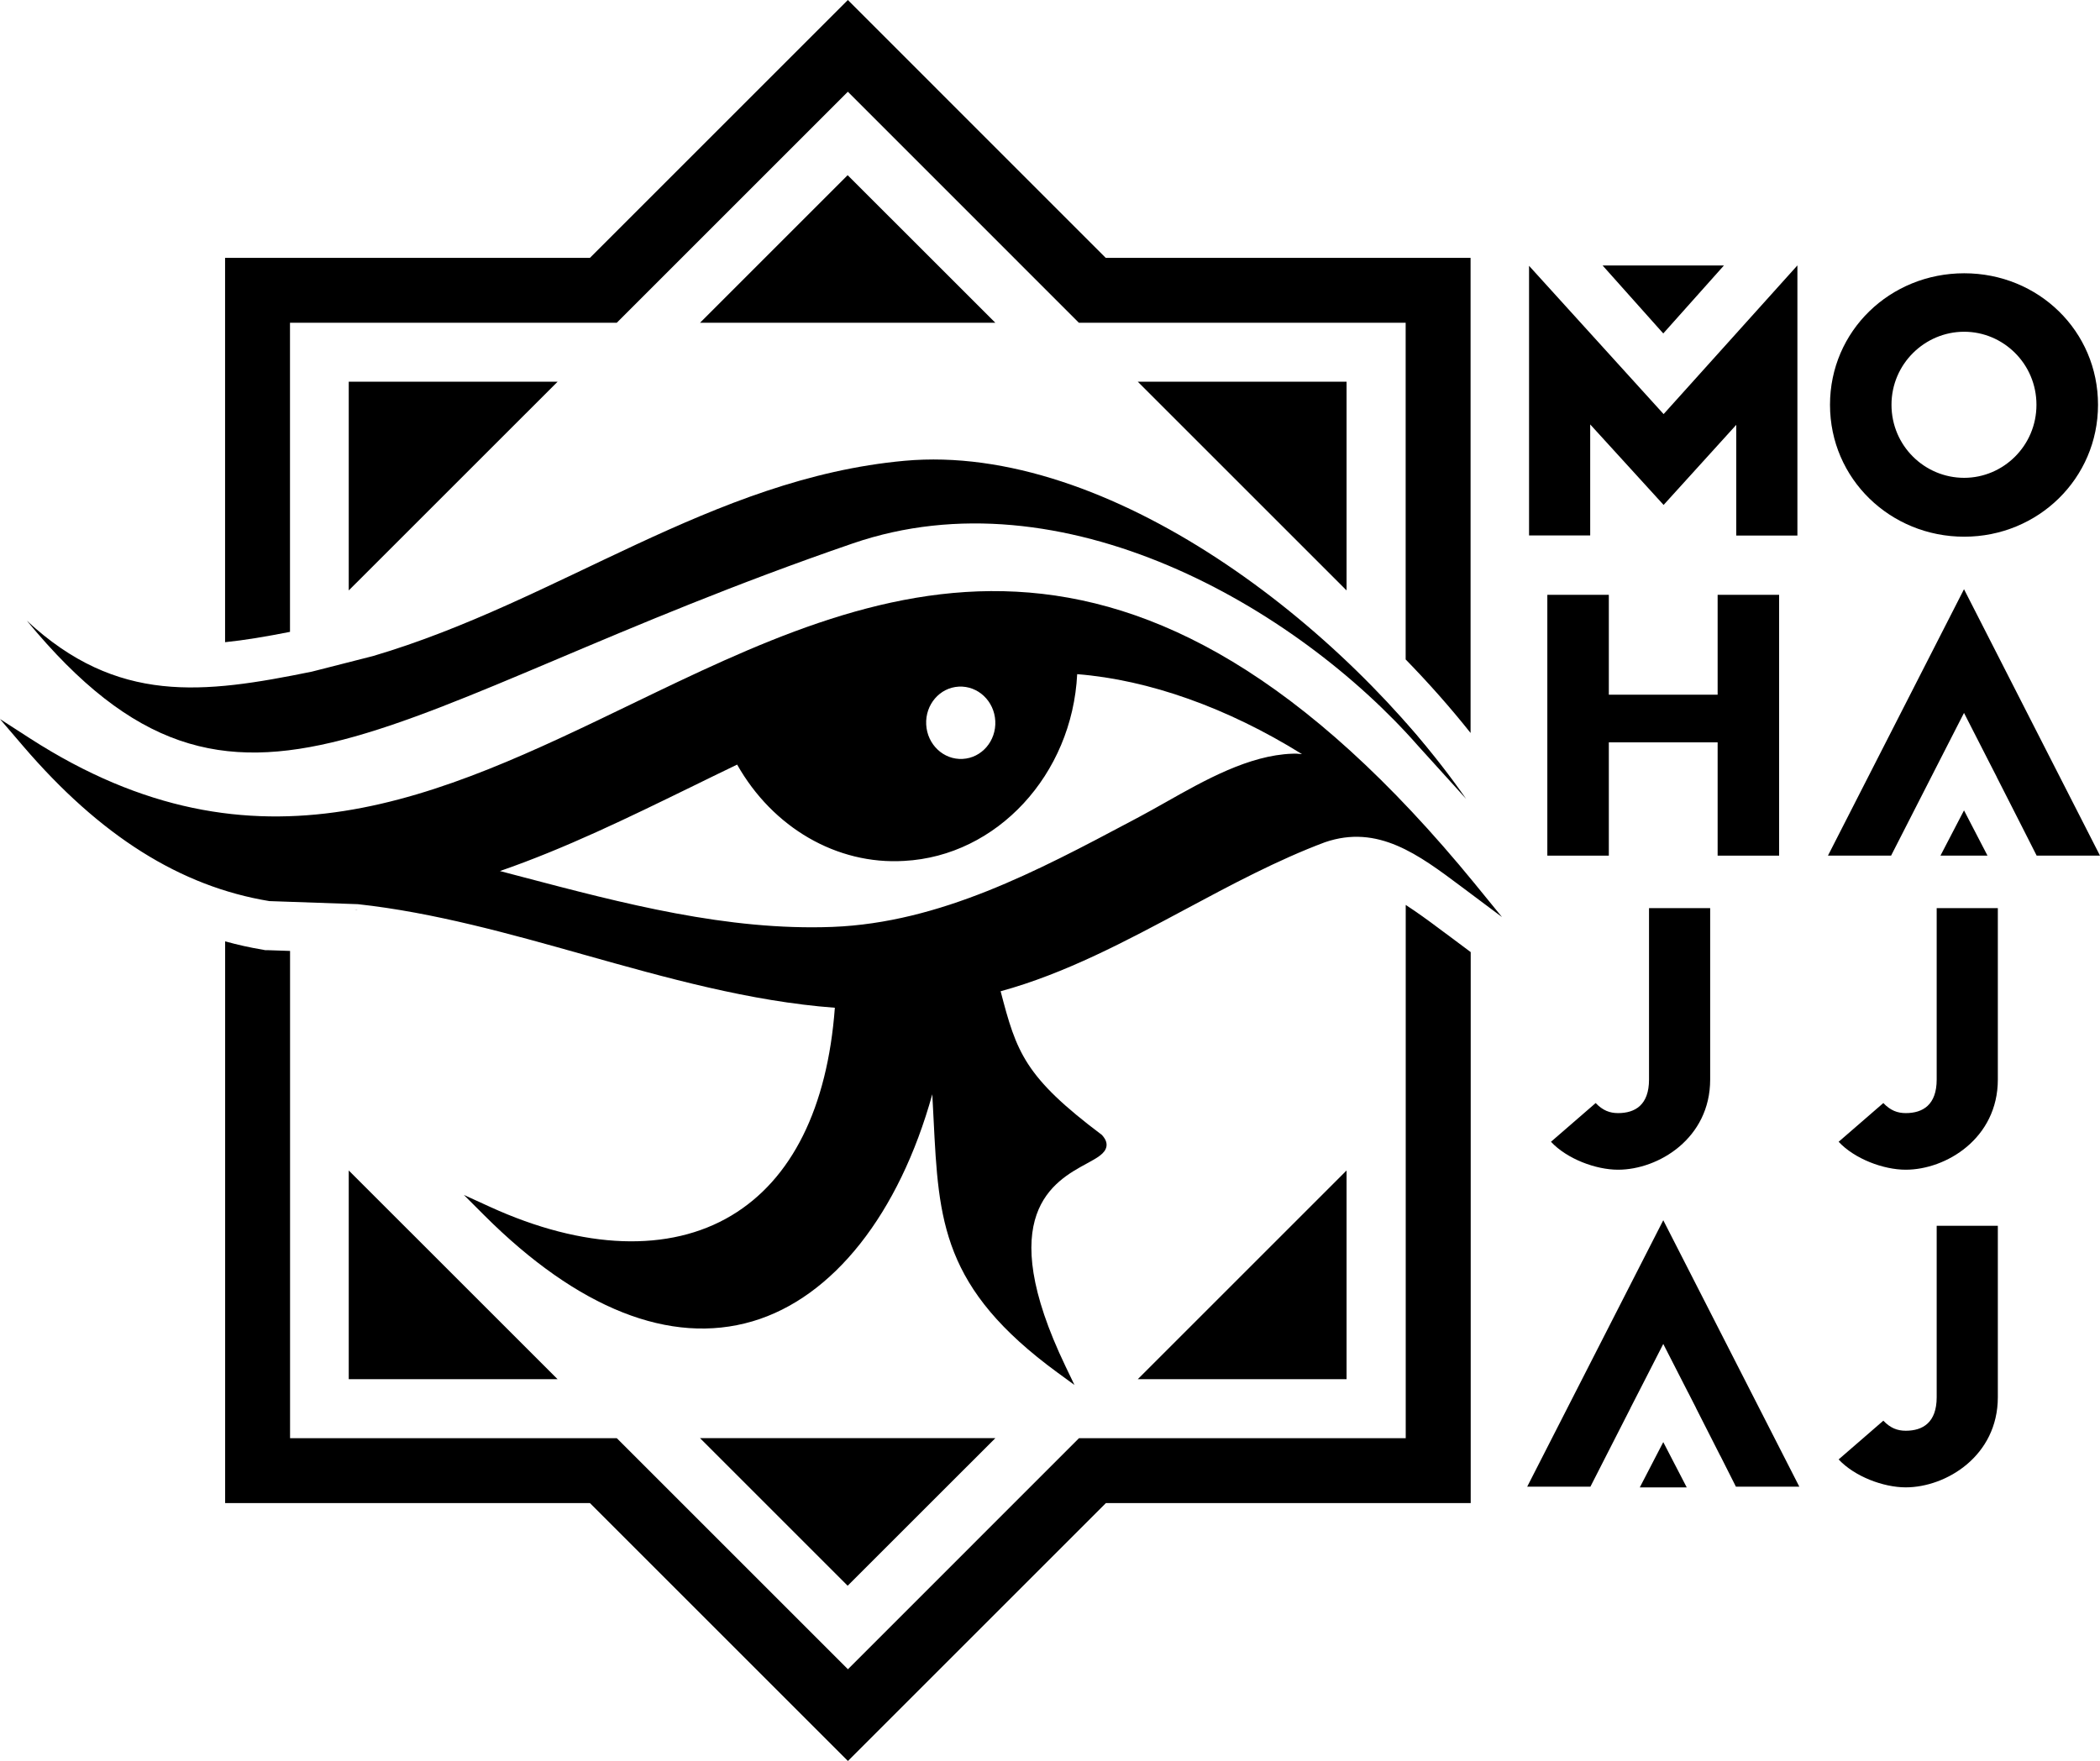 <?xml version="1.0" encoding="UTF-8"?>
<svg xmlns="http://www.w3.org/2000/svg" id="Layer_2" data-name="Layer 2" viewBox="0 0 306.68 257.24">
  <defs>
    <style>
      .cls-1 {
        fill: none;
      }
    </style>
  </defs>
  <g id="Layer_1-2" data-name="Layer 1">
    <g>
      <path d="M52.17,132.91c-.12,0-.25,0-.38,0,.09,0,.19-.01.28-.02.03,0,.07,0,.1.01Z"></path>
      <path d="M45.55,98.11c-15.89,3.24-28.43,4.82-41.63-7.44,31.11,37.75,51.81,12.36,120.62-11.29,30.57-10.51,64.72,9.24,82.58,29.6.13.15,6.99,7.72,6.99,7.72h0c-17.64-25.32-52.22-52.09-82-49.39-28.12,2.56-50.41,20.49-77.62,28.52l-8.94,2.28Z"></path>
      <path d="M42.35,92.3v-45.15h47.72L123.82,13.4l33.74,33.75h47.72v49.18c3.41,3.5,6.59,7.1,9.48,10.74V37.67h-53.28L123.82,0l-37.67,37.67h-53.28v56.14c2.84-.29,5.95-.81,9.48-1.51Z"></path>
      <path d="M205.29,105.58v.52l3.3,3.36c-1.06-1.3-2.16-2.59-3.3-3.88Z"></path>
      <path d="M211.1,136.34l-.98-.73c-1.69-1.27-3.28-2.41-4.83-3.42v77.9h-47.72l-33.74,33.75-33.75-33.75h-47.72v-71.18l-3.21-.11h-.41s-.4-.08-.4-.08c-1.84-.3-3.66-.71-5.46-1.21v82.06h53.28l37.67,37.67,37.67-37.67h53.28v-80.49l-3.67-2.74Z"></path>
      <path d="M215.46,129.19c-50.31-61.56-87.36-43.67-123.19-26.36-28.13,13.59-54.7,26.44-87.91,5.02l-4.37-2.82,3.38,3.95c11.23,13.11,22.96,20.51,35.96,22.65l12.93.45c11.1,1.21,22.27,4.35,33.06,7.39,11.92,3.35,24.23,6.82,36.6,7.74-1.08,14.6-6.29,25.08-15.1,30.35-9.07,5.43-21.59,4.98-35.25-1.26l-3.83-1.75,2.98,2.98c13.66,13.64,27.17,19.01,39.16,15.49,11.8-3.47,21.42-15.72,26.27-33.17.07,1.25.13,2.47.19,3.67.74,14.85,1.22,24.65,18.13,37.01l2.44,1.78-1.3-2.71c-10.63-22.18-1.7-27.03,3.11-29.64,1.54-.84,2.66-1.45,2.86-2.47.09-.53-.08-1.06-.66-1.7-11.3-8.49-12.47-12.07-14.79-20.99,9.41-2.57,18.35-7.35,27-11.98,6.61-3.54,13.45-7.2,20.37-9.79,7.73-2.65,13.65,1.8,19.93,6.5l5.92,4.43-3.9-4.78ZM140.03,100.3c2.79-.14,5.17,2.1,5.32,5.02.15,2.91-1.98,5.4-4.77,5.54-2.79.15-5.17-2.1-5.32-5.02-.15-2.92,1.98-5.4,4.77-5.54ZM188.72,110.1c-6.33.22-12.77,3.86-18.45,7.07-1.33.75-2.64,1.49-3.9,2.16l-1.11.59c-13.76,7.31-27.98,14.87-43.67,15.48-15.35.59-30.61-3.43-45.35-7.31-1.08-.29-2.15-.57-3.23-.85,9.52-3.29,18.79-7.82,27.78-12.21,2.29-1.12,4.57-2.24,6.86-3.34,5.2,9.21,14.56,14.66,24.38,14.07,13.57-.71,24.55-12.62,25.28-27.28,10.5.83,21.96,4.92,32.83,11.68-.47-.05-.93-.09-1.42-.06Z"></path>
      <g>
        <polygon points="102.23 47.15 123.79 25.59 145.36 47.15 102.23 47.15"></polygon>
        <polygon points="166.16 55.76 196.65 55.76 196.65 86.25 166.16 55.76"></polygon>
        <polygon points="81.43 55.76 50.93 55.76 50.93 86.25 81.43 55.76"></polygon>
      </g>
      <g>
        <polygon points="102.23 210.08 123.79 231.64 145.36 210.08 102.23 210.08"></polygon>
        <polygon points="166.16 201.47 196.65 201.47 196.65 170.98 166.16 201.47"></polygon>
        <polygon points="81.43 201.47 50.93 201.47 50.93 170.98 81.43 201.47"></polygon>
      </g>
    </g>
    <path d="M226.5,166.79l6.53-5.66c1.03,1.09,2.07,1.47,3.27,1.47,2.5,0,4.52-1.2,4.52-4.9v-25.04h8.93v25.04c0,8.6-7.57,13.17-13.45,13.17-3.27,0-7.46-1.58-9.8-4.08Z"></path>
    <path d="M268.51,166.79l6.53-5.66c1.03,1.09,2.07,1.47,3.27,1.47,2.5,0,4.52-1.2,4.52-4.9v-25.04h8.93v25.04c0,8.6-7.57,13.17-13.45,13.17-3.27,0-7.46-1.58-9.8-4.08Z"></path>
    <path d="M267.25,59.13c0-10.78,8.76-19.21,19.6-19.21s19.54,8.44,19.54,19.21-8.76,19.27-19.54,19.27-19.6-8.44-19.6-19.27ZM286.84,69.8c5.72,0,10.56-4.68,10.56-10.67s-4.84-10.67-10.56-10.67-10.61,4.68-10.61,10.67,4.84,10.67,10.61,10.67Z"></path>
    <g>
      <path d="M223.3,38.83l19.65,21.66,19.54-21.72v39.46h-8.93v-16.17l-10.61,11.7-10.72-11.76v16.22h-8.93v-39.41Z"></path>
      <polygon points="242.9 48.71 251.76 38.78 242.9 38.78 234.04 38.78 242.9 48.71"></polygon>
    </g>
    <path d="M225.97,86.89h8.98v14.59h15.89v-14.59h8.98v38.1h-8.98v-16.55h-15.89v16.55h-8.98v-38.1Z"></path>
    <g>
      <g>
        <polygon class="cls-1" points="295.14 120.47 297.43 124.99 295.14 120.47 295.14 120.47"></polygon>
        <polygon class="cls-1" points="290.44 111.23 291.6 113.51 291.61 113.51 290.44 111.23"></polygon>
        <polygon class="cls-1" points="282.03 113.51 282.03 113.51 284.42 108.83 282.03 113.51"></polygon>
        <polygon points="282.03 113.51 284.42 108.83 286.82 104.14 290.44 111.23 290.44 111.23 290.44 111.23 291.61 113.51 291.6 113.51 295.14 120.47 295.14 120.47 297.43 124.99 306.68 124.99 286.82 86.07 266.95 124.99 276.17 124.99 282.03 113.51 282.03 113.51"></polygon>
        <polygon points="290.44 111.23 290.44 111.23 290.44 111.23 290.44 111.23"></polygon>
      </g>
      <polygon points="286.82 118.38 283.38 124.99 286.82 124.99 290.25 124.99 286.82 118.38"></polygon>
    </g>
    <path d="M268.51,213.19l6.53-5.66c1.03,1.09,2.07,1.47,3.27,1.47,2.5,0,4.52-1.2,4.52-4.9v-25.04h8.93v25.04c0,8.6-7.57,13.17-13.45,13.17-3.27,0-7.46-1.58-9.8-4.08Z"></path>
    <g>
      <g>
        <polygon class="cls-1" points="251.22 212.65 253.51 217.17 251.23 212.65 251.22 212.65"></polygon>
        <polygon class="cls-1" points="246.53 203.41 247.68 205.68 247.69 205.68 246.53 203.41"></polygon>
        <polygon class="cls-1" points="238.11 205.68 238.12 205.68 240.51 201 238.11 205.68"></polygon>
        <polygon points="238.11 205.68 240.51 201 242.9 196.32 246.52 203.4 246.52 203.4 246.53 203.41 247.69 205.68 247.68 205.68 251.22 212.65 251.23 212.65 253.51 217.17 262.77 217.17 242.9 178.25 223.03 217.17 232.26 217.17 238.12 205.68 238.11 205.68"></polygon>
        <polygon points="246.52 203.4 246.52 203.4 246.53 203.41 246.52 203.4"></polygon>
      </g>
      <polygon points="242.9 210.66 239.47 217.28 242.9 217.28 246.33 217.28 242.9 210.66"></polygon>
    </g>
  </g>
</svg>
